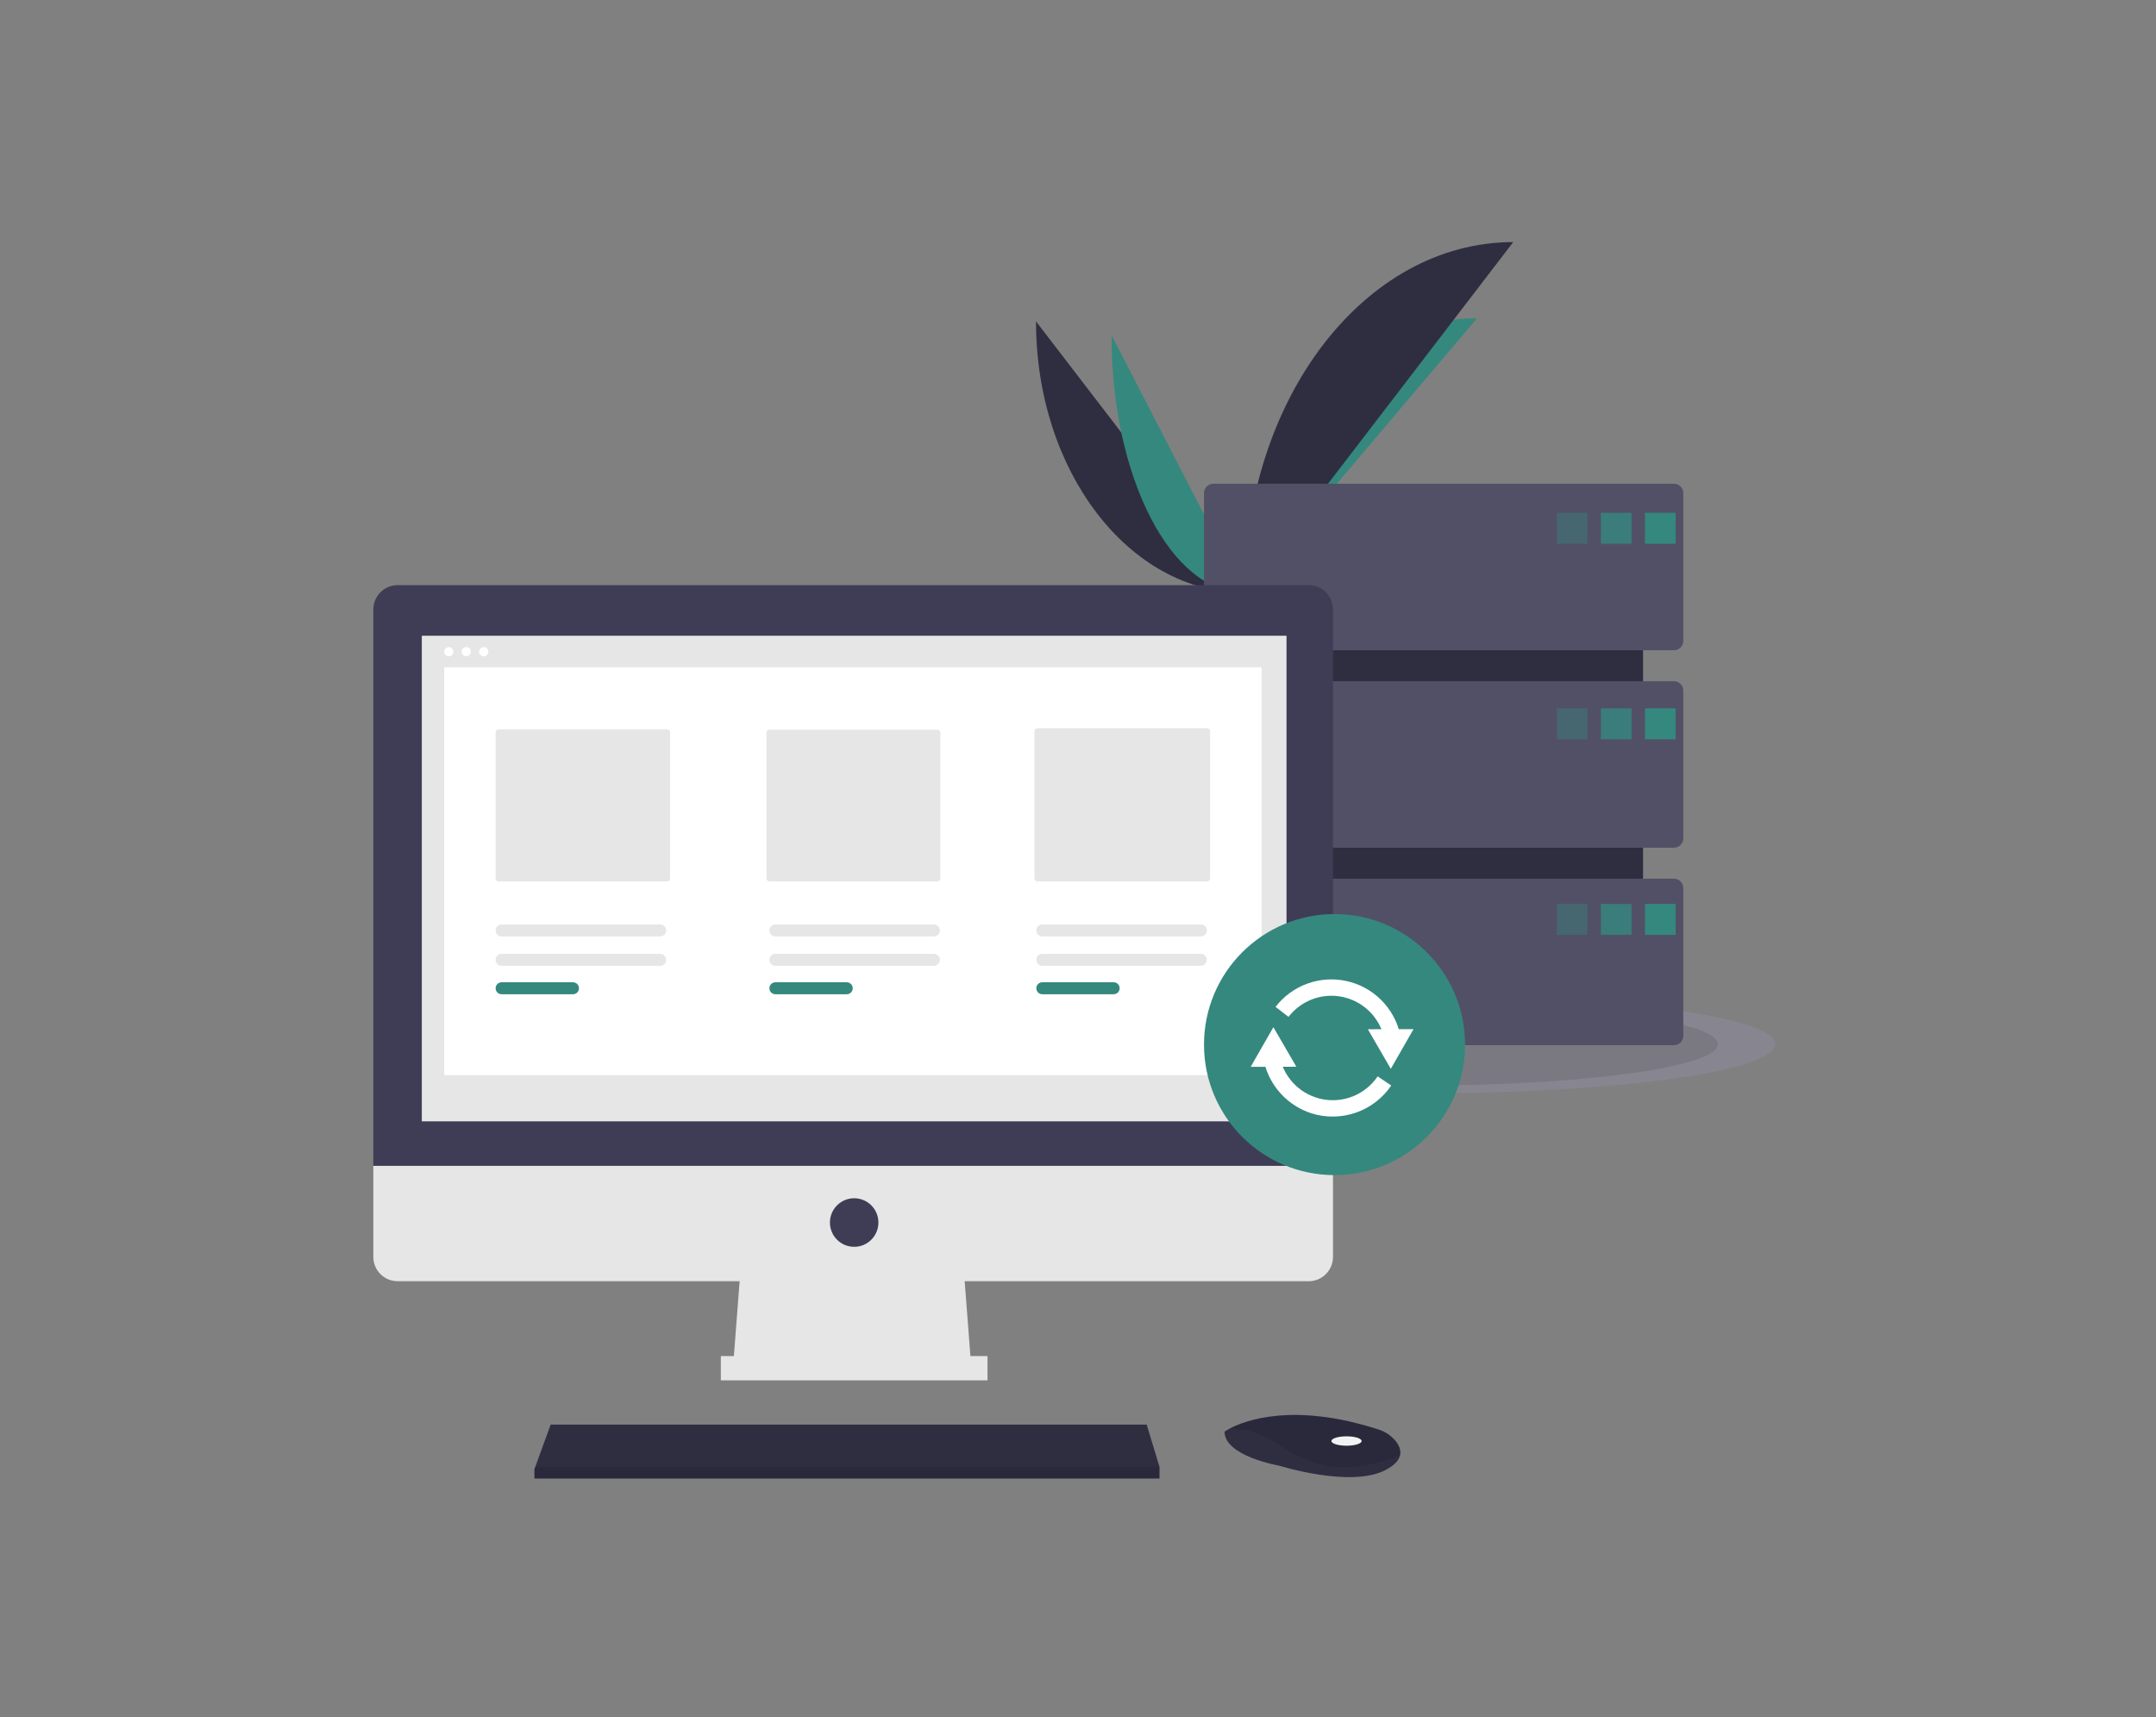 <svg width="231" height="184" viewBox="0 0 231 184" fill="none" xmlns="http://www.w3.org/2000/svg">
<rect x="0" y="0" width="231" height="184" fill="#808080" stroke="none"/>
<g clip-path="url(#clip0_306_2899)">
<path d="M111 34.434C111 50.51 120.988 63.518 133.33 63.518Z" fill="#2F2E41"/>
<path d="M133.33 63.517C133.33 47.26 144.476 34.105 158.249 34.105Z" fill="#35887E"/>
<path d="M119.091 35.895C119.091 51.165 125.46 63.522 133.33 63.522Z" fill="#35887E"/>
<path d="M133.33 63.519C133.33 42.746 146.213 25.938 162.133 25.938Z" fill="#2F2E41"/>
<path d="M128.633 63.724C128.633 63.724 131.8 63.626 132.754 62.939C133.708 62.253 137.625 61.434 137.862 62.534C138.099 63.635 142.621 68.008 139.046 68.037C135.471 68.066 130.739 67.475 129.786 66.889C128.833 66.303 128.633 63.724 128.633 63.724Z" fill="#A8A8A8"/>
<path opacity="0.2" d="M139.11 67.657C135.534 67.686 130.802 67.095 129.85 66.509C129.124 66.062 128.835 64.461 128.739 63.723C128.672 63.726 128.633 63.727 128.633 63.727C128.633 63.727 128.833 66.306 129.786 66.892C130.739 67.478 135.471 68.069 139.046 68.04C140.078 68.032 140.434 67.661 140.415 67.112C140.271 67.444 139.878 67.651 139.11 67.657Z" fill="black"/>
<path d="M151.8 117.16C173.016 117.16 190.215 114.797 190.215 111.883C190.215 108.968 173.016 106.605 151.8 106.605C130.584 106.605 113.385 108.968 113.385 111.883C113.385 114.797 130.584 117.16 151.8 117.16Z" fill="#9190A9" fill-opacity="0.4"/>
<path opacity="0.1" d="M151.8 116.314C169.613 116.314 184.053 114.331 184.053 111.884C184.053 109.437 169.613 107.453 151.8 107.453C133.988 107.453 119.548 109.437 119.548 111.884C119.548 114.331 133.988 116.314 151.8 116.314Z" fill="black"/>
<path d="M176.041 56.809H133.312V107.009H176.041V56.809Z" fill="#2F2E41"/>
<path d="M179.355 51.832H129.998C129.446 51.832 128.998 52.28 128.998 52.832V68.672C128.998 69.224 129.446 69.672 129.998 69.672H179.355C179.908 69.672 180.355 69.224 180.355 68.672V52.832C180.355 52.28 179.908 51.832 179.355 51.832Z" fill="#525067"/>
<path d="M179.355 72.988H129.998C129.446 72.988 128.998 73.436 128.998 73.988V89.828C128.998 90.38 129.446 90.828 129.998 90.828H179.355C179.908 90.828 180.355 90.38 180.355 89.828V73.988C180.355 73.436 179.908 72.988 179.355 72.988Z" fill="#525067"/>
<path d="M179.355 94.148H129.998C129.446 94.148 128.998 94.596 128.998 95.148V110.988C128.998 111.54 129.446 111.988 129.998 111.988H179.355C179.908 111.988 180.355 111.54 180.355 110.988V95.148C180.355 94.596 179.908 94.148 179.355 94.148Z" fill="#525067"/>
<path opacity="0.4" d="M170.084 54.941H166.797V58.26H170.084V54.941Z" fill="#35887E"/>
<path opacity="0.8" d="M174.808 54.941H171.521V58.26H174.808V54.941Z" fill="#35887E"/>
<path d="M179.533 54.941H176.246V58.26H179.533V54.941Z" fill="#35887E"/>
<path opacity="0.4" d="M170.084 75.894H166.797V79.214H170.084V75.894Z" fill="#35887E"/>
<path opacity="0.8" d="M174.808 75.894H171.521V79.214H174.808V75.894Z" fill="#35887E"/>
<path d="M179.533 75.894H176.246V79.214H179.533V75.894Z" fill="#35887E"/>
<path opacity="0.4" d="M170.084 96.848H166.797V100.167H170.084V96.848Z" fill="#35887E"/>
<path opacity="0.8" d="M174.808 96.848H171.521V100.167H174.808V96.848Z" fill="#35887E"/>
<path d="M179.533 96.848H176.246V100.167H179.533V96.848Z" fill="#35887E"/>
<path d="M124.23 157.162V158.419H57.258V157.413L57.35 157.162L59.001 152.637H122.86L124.23 157.162Z" fill="#2F2E41"/>
<path d="M150.003 155.934C149.881 156.46 149.42 157.016 148.38 157.541C144.645 159.427 137.052 157.039 137.052 157.039C137.052 157.039 131.201 156.033 131.201 153.393C131.365 153.28 131.537 153.177 131.714 153.085C133.284 152.247 138.49 150.177 147.721 153.173C148.401 153.388 149.008 153.79 149.475 154.334C149.849 154.776 150.142 155.337 150.003 155.934Z" fill="#2F2E41"/>
<path opacity="0.1" d="M150.003 155.934C145.432 157.702 141.358 157.834 137.176 154.902C135.067 153.423 133.152 153.058 131.714 153.085C133.284 152.247 138.49 150.177 147.72 153.173C148.4 153.388 149.008 153.79 149.475 154.334C149.849 154.776 150.142 155.337 150.003 155.934Z" fill="black"/>
<path d="M144.272 154.9C145.165 154.9 145.89 154.675 145.89 154.397C145.89 154.12 145.165 153.895 144.272 153.895C143.378 153.895 142.653 154.12 142.653 154.397C142.653 154.675 143.378 154.9 144.272 154.9Z" fill="#F2F2F2"/>
<path opacity="0.1" d="M124.23 157.164V158.421H57.258V157.415L57.35 157.164H124.23Z" fill="black"/>
<path d="M104.073 146.598H78.53L79.396 135.324H103.207L104.073 146.598Z" fill="#E6E6E6"/>
<path d="M105.805 145.297H77.232V147.898H105.805V145.297Z" fill="#E6E6E6"/>
<path d="M140.222 62.695H42.597C41.909 62.695 41.248 62.969 40.761 63.457C40.274 63.945 40 64.607 40 65.297V124.917H142.82V65.297C142.82 64.955 142.752 64.617 142.622 64.301C142.491 63.986 142.3 63.699 142.059 63.457C141.818 63.216 141.531 63.024 141.216 62.893C140.901 62.763 140.563 62.695 140.222 62.695Z" fill="#3F3D56"/>
<path d="M40 124.918V134.674C40 135.016 40.067 135.354 40.198 135.67C40.328 135.985 40.52 136.272 40.761 136.514C41.002 136.755 41.288 136.947 41.603 137.078C41.919 137.208 42.256 137.276 42.597 137.276H140.222C140.911 137.276 141.572 137.002 142.059 136.514C142.546 136.026 142.82 135.364 142.82 134.674V124.918H40Z" fill="#E6E6E6"/>
<path d="M137.841 68.117H45.195V120.149H137.841V68.117Z" fill="#E6E6E6"/>
<path d="M91.518 133.59C92.953 133.59 94.116 132.425 94.116 130.988C94.116 129.551 92.953 128.387 91.518 128.387C90.084 128.387 88.921 129.551 88.921 130.988C88.921 132.425 90.084 133.59 91.518 133.59Z" fill="#3F3D56"/>
<path d="M48.084 70.316C48.356 70.316 48.577 70.094 48.577 69.822C48.577 69.549 48.356 69.328 48.084 69.328C47.812 69.328 47.591 69.549 47.591 69.822C47.591 70.094 47.812 70.316 48.084 70.316Z" fill="white"/>
<path d="M49.955 70.312C50.227 70.312 50.448 70.091 50.448 69.818C50.448 69.545 50.227 69.324 49.955 69.324C49.683 69.324 49.462 69.545 49.462 69.818C49.462 70.091 49.683 70.312 49.955 70.312Z" fill="white"/>
<path d="M51.826 70.316C52.098 70.316 52.319 70.094 52.319 69.822C52.319 69.549 52.098 69.328 51.826 69.328C51.554 69.328 51.333 69.549 51.333 69.822C51.333 70.094 51.554 70.316 51.826 70.316Z" fill="white"/>
<path d="M135.171 71.496H47.591V115.195H135.171V71.496Z" fill="white"/>
<path d="M53.413 78.144C53.331 78.145 53.252 78.177 53.194 78.235C53.136 78.294 53.104 78.372 53.103 78.455V94.129C53.104 94.211 53.136 94.29 53.194 94.348C53.252 94.406 53.331 94.439 53.413 94.439H71.486C71.569 94.439 71.647 94.406 71.705 94.348C71.763 94.29 71.796 94.211 71.796 94.129V78.455C71.796 78.372 71.763 78.294 71.705 78.235C71.647 78.177 71.569 78.145 71.486 78.144H53.413Z" fill="#E6E6E6"/>
<path d="M82.432 78.191C82.35 78.192 82.271 78.224 82.213 78.282C82.155 78.34 82.122 78.419 82.122 78.501V94.126C82.122 94.208 82.155 94.287 82.213 94.345C82.271 94.403 82.35 94.436 82.432 94.436H100.447C100.53 94.436 100.608 94.403 100.666 94.345C100.724 94.287 100.757 94.208 100.757 94.126V78.501C100.757 78.419 100.724 78.341 100.666 78.282C100.608 78.224 100.53 78.192 100.447 78.191H82.432Z" fill="#E6E6E6"/>
<path d="M111.146 78.031C111.064 78.031 110.986 78.064 110.928 78.122C110.87 78.18 110.837 78.259 110.837 78.341V94.129C110.837 94.211 110.87 94.29 110.928 94.348C110.986 94.406 111.064 94.439 111.146 94.439H129.349C129.432 94.439 129.51 94.406 129.568 94.348C129.626 94.29 129.659 94.211 129.659 94.129V78.341C129.659 78.259 129.626 78.18 129.568 78.122C129.51 78.064 129.432 78.031 129.349 78.031H111.146Z" fill="#E6E6E6"/>
<path d="M53.742 102.199C53.573 102.2 53.41 102.267 53.291 102.387C53.171 102.508 53.103 102.671 53.103 102.84C53.103 103.01 53.171 103.173 53.291 103.293C53.41 103.413 53.573 103.481 53.742 103.481H70.735C70.904 103.481 71.067 103.413 71.187 103.293C71.306 103.173 71.374 103.01 71.374 102.84C71.374 102.671 71.306 102.508 71.187 102.387C71.067 102.267 70.904 102.2 70.735 102.199H53.742Z" fill="#E6E6E6"/>
<path d="M53.742 105.246C53.573 105.246 53.41 105.314 53.291 105.434C53.171 105.555 53.103 105.717 53.103 105.887C53.103 106.057 53.171 106.22 53.291 106.34C53.41 106.46 53.573 106.528 53.742 106.528H61.393C61.563 106.528 61.725 106.46 61.845 106.34C61.965 106.22 62.032 106.057 62.032 105.887C62.032 105.717 61.965 105.555 61.845 105.434C61.725 105.314 61.563 105.246 61.393 105.246H53.742Z" fill="#35887E"/>
<path d="M83.075 102.199C82.905 102.2 82.742 102.267 82.623 102.387C82.503 102.508 82.436 102.671 82.436 102.84C82.436 103.01 82.503 103.173 82.623 103.293C82.742 103.413 82.905 103.481 83.075 103.481H100.067C100.236 103.481 100.399 103.413 100.519 103.293C100.639 103.173 100.706 103.01 100.706 102.84C100.706 102.671 100.639 102.508 100.519 102.387C100.399 102.267 100.236 102.2 100.067 102.199H83.075Z" fill="#E6E6E6"/>
<path d="M83.075 105.246C82.905 105.246 82.742 105.314 82.623 105.434C82.503 105.555 82.436 105.717 82.436 105.887C82.436 106.057 82.503 106.22 82.623 106.34C82.742 106.46 82.905 106.528 83.075 106.528H90.725C90.895 106.528 91.058 106.46 91.177 106.34C91.297 106.22 91.364 106.057 91.364 105.887C91.364 105.717 91.297 105.555 91.177 105.434C91.058 105.314 90.895 105.246 90.725 105.246H83.075Z" fill="#35887E"/>
<path d="M111.672 102.199C111.503 102.2 111.34 102.267 111.22 102.387C111.1 102.508 111.033 102.671 111.033 102.84C111.033 103.01 111.1 103.173 111.22 103.293C111.34 103.413 111.503 103.481 111.672 103.481H128.665C128.834 103.481 128.997 103.413 129.116 103.293C129.236 103.173 129.303 103.01 129.303 102.84C129.303 102.671 129.236 102.508 129.116 102.387C128.997 102.267 128.834 102.2 128.665 102.199H111.672Z" fill="#E6E6E6"/>
<path d="M53.742 99.051C53.573 99.051 53.41 99.119 53.291 99.239C53.171 99.359 53.103 99.522 53.103 99.692C53.103 99.862 53.171 100.025 53.291 100.145C53.41 100.265 53.573 100.333 53.742 100.333H70.735C70.904 100.333 71.067 100.265 71.187 100.145C71.306 100.025 71.374 99.862 71.374 99.692C71.374 99.522 71.306 99.359 71.187 99.239C71.067 99.119 70.904 99.051 70.735 99.051H53.742Z" fill="#E6E6E6"/>
<path d="M83.075 99.051C82.905 99.051 82.742 99.119 82.623 99.239C82.503 99.359 82.436 99.522 82.436 99.692C82.436 99.862 82.503 100.025 82.623 100.145C82.742 100.265 82.905 100.333 83.075 100.333H100.067C100.236 100.333 100.399 100.265 100.519 100.145C100.639 100.025 100.706 99.862 100.706 99.692C100.706 99.522 100.639 99.359 100.519 99.239C100.399 99.119 100.236 99.051 100.067 99.051H83.075Z" fill="#E6E6E6"/>
<path d="M111.672 99.051C111.503 99.051 111.34 99.119 111.22 99.239C111.1 99.359 111.033 99.522 111.033 99.692C111.033 99.862 111.1 100.025 111.22 100.145C111.34 100.265 111.503 100.333 111.672 100.333H128.665C128.834 100.333 128.997 100.265 129.116 100.145C129.236 100.025 129.303 99.862 129.303 99.692C129.303 99.522 129.236 99.359 129.116 99.239C128.997 99.119 128.834 99.051 128.665 99.051H111.672Z" fill="#E6E6E6"/>
<path d="M111.672 105.246C111.503 105.246 111.34 105.314 111.22 105.434C111.1 105.555 111.033 105.717 111.033 105.887C111.033 106.057 111.1 106.22 111.22 106.34C111.34 106.46 111.503 106.528 111.672 106.528H119.323C119.492 106.528 119.655 106.46 119.775 106.34C119.895 106.22 119.962 106.057 119.962 105.887C119.962 105.717 119.895 105.555 119.775 105.434C119.655 105.314 119.492 105.246 119.323 105.246H111.672Z" fill="#35887E"/>
<path d="M142.985 125.908C150.709 125.908 156.97 119.646 156.97 111.923C156.97 104.199 150.709 97.938 142.985 97.938C135.261 97.938 129 104.199 129 111.923C129 119.646 135.261 125.908 142.985 125.908Z" fill="#35887E"/>
<path d="M138.056 108.951L136.665 107.883C137.539 106.749 138.716 105.886 140.06 105.395C141.404 104.905 142.86 104.806 144.258 105.111C145.655 105.415 146.938 106.111 147.957 107.117C148.975 108.122 149.688 109.397 150.011 110.792L148.302 111.193C148.055 110.121 147.509 109.142 146.728 108.368C145.946 107.595 144.962 107.06 143.888 106.825C142.815 106.59 141.697 106.665 140.664 107.041C139.632 107.418 138.727 108.08 138.056 108.951Z" fill="white"/>
<path d="M146.556 110.281L149.014 114.518L151.448 110.27L146.556 110.281Z" fill="white"/>
<path d="M140.514 119.288C139.265 118.887 138.14 118.17 137.251 117.205C136.361 116.24 135.737 115.061 135.438 113.782L137.148 113.387C137.403 114.488 137.973 115.491 138.789 116.273C139.605 117.054 140.631 117.58 141.742 117.787C142.852 117.993 143.998 117.87 145.04 117.433C146.082 116.996 146.973 116.265 147.606 115.328L149.062 116.308C148.146 117.658 146.82 118.677 145.28 119.213C143.741 119.75 142.07 119.776 140.514 119.288Z" fill="white"/>
<path d="M138.893 114.295L136.435 110.059L134 114.307L138.893 114.295Z" fill="white"/>
</g>
<defs>
<clipPath id="clip0_306_2899">
<rect width="230" height="183" fill="white" transform="translate(0.5 0.5)"/>
</clipPath>
</defs>
</svg>
